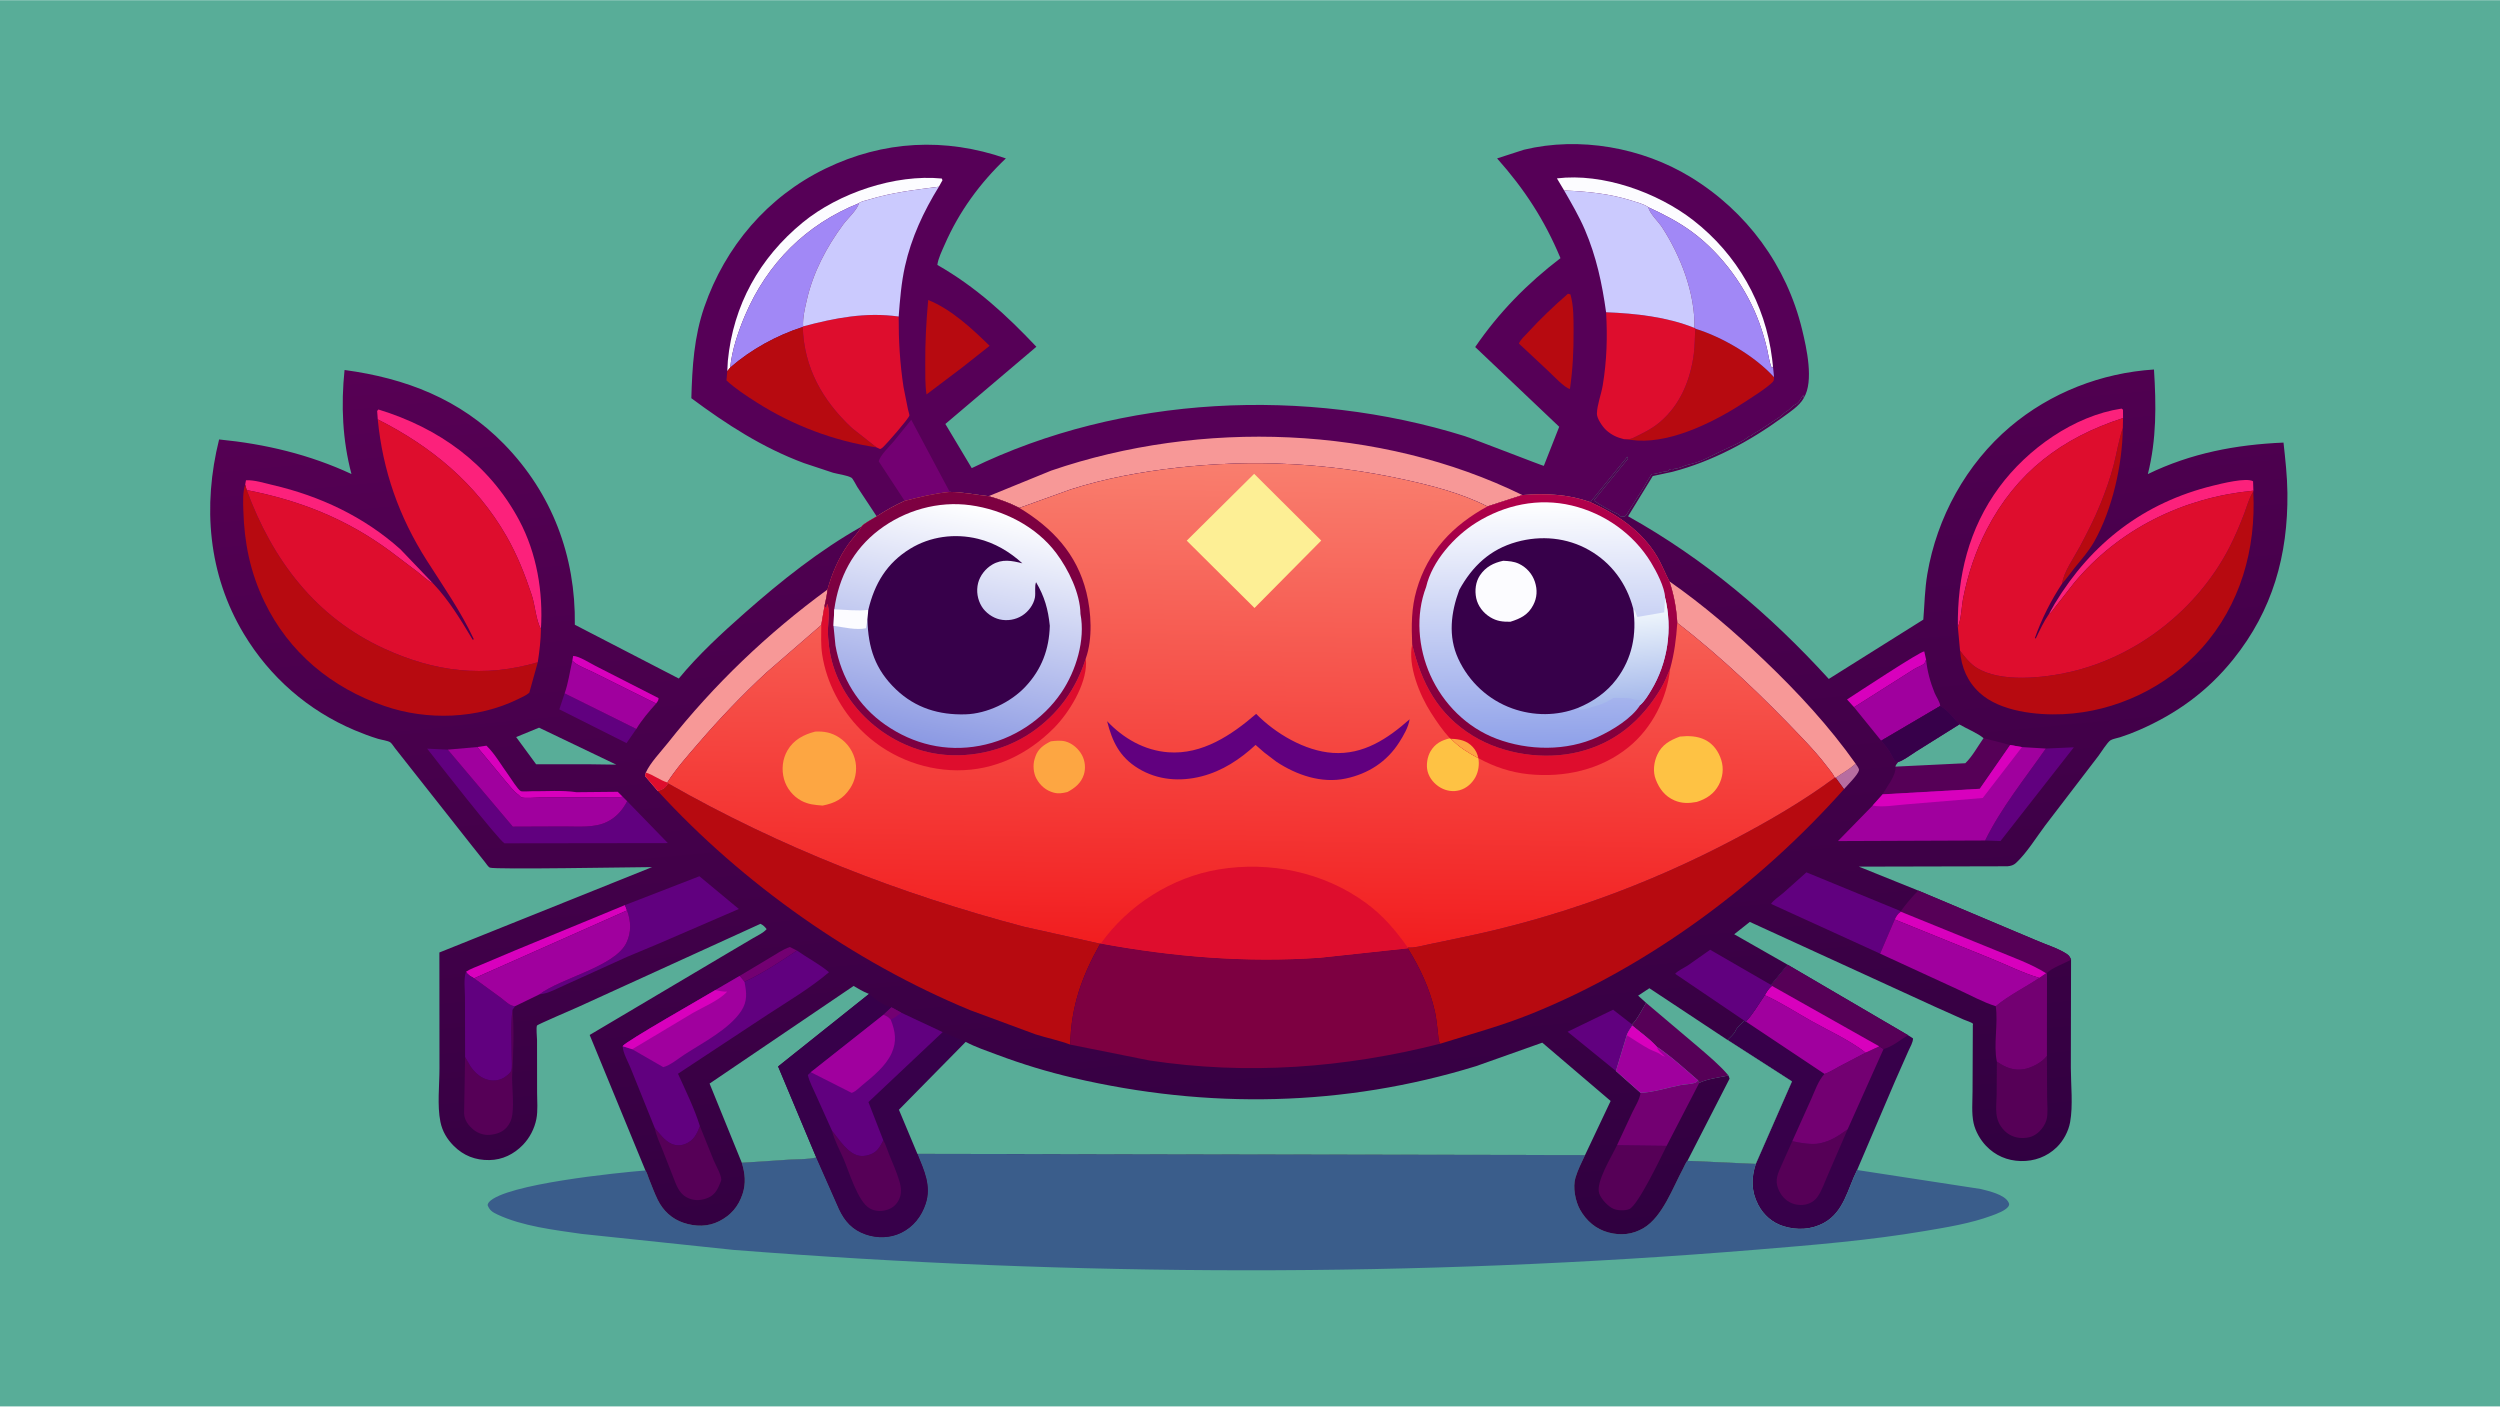 <svg version="1.1" xmlns="http://www.w3.org/2000/svg" style="display: block;" viewBox="0 0 2048 1152" width="1820" height="1024">
<defs>
	<linearGradient id="Gradient1" gradientUnits="userSpaceOnUse" x1="1081.05" y1="1031.95" x2="1006.09" y2="236.914">
		<stop class="stop0" offset="0" stop-opacity="1" stop-color="rgb(48,0,64)"/>
		<stop class="stop1" offset="1" stop-opacity="1" stop-color="rgb(87,0,84)"/>
	</linearGradient>
	<linearGradient id="Gradient2" gradientUnits="userSpaceOnUse" x1="1022.12" y1="772.204" x2="1029.08" y2="379.93">
		<stop class="stop0" offset="0" stop-opacity="1" stop-color="rgb(242,30,32)"/>
		<stop class="stop1" offset="1" stop-opacity="1" stop-color="rgb(249,126,110)"/>
	</linearGradient>
	<linearGradient id="Gradient3" gradientUnits="userSpaceOnUse" x1="1249.78" y1="615.686" x2="1279.32" y2="406.61">
		<stop class="stop0" offset="0" stop-opacity="1" stop-color="rgb(126,0,59)"/>
		<stop class="stop1" offset="1" stop-opacity="1" stop-color="rgb(177,0,75)"/>
	</linearGradient>
	<linearGradient id="Gradient4" gradientUnits="userSpaceOnUse" x1="1264.28" y1="611.177" x2="1261.87" y2="410.941">
		<stop class="stop0" offset="0" stop-opacity="1" stop-color="rgb(143,161,233)"/>
		<stop class="stop1" offset="1" stop-opacity="1" stop-color="rgb(255,255,255)"/>
	</linearGradient>
	<linearGradient id="Gradient5" gradientUnits="userSpaceOnUse" x1="1336.66" y1="573.68" x2="1331.35" y2="503.471">
		<stop class="stop0" offset="0" stop-opacity="1" stop-color="rgb(167,186,235)"/>
		<stop class="stop1" offset="1" stop-opacity="1" stop-color="rgb(238,245,252)"/>
	</linearGradient>
	<linearGradient id="Gradient6" gradientUnits="userSpaceOnUse" x1="763.966" y1="610.194" x2="803.227" y2="414.845">
		<stop class="stop0" offset="0" stop-opacity="1" stop-color="rgb(139,153,227)"/>
		<stop class="stop1" offset="1" stop-opacity="1" stop-color="rgb(255,255,255)"/>
	</linearGradient>
</defs>
<path transform="translate(0,0)" fill="rgb(88,173,152)" d="M -0 -0 L 2048 0 L 2048 1152 L -0 1152 L -0 -0 z"/>
<path transform="translate(0,0)" fill="rgb(55,0,74)" d="M 1464.52 790.203 L 1563.05 847.882 L 1567.13 850.5 C 1567.24 853.621 1564.74 857.715 1563.45 860.628 L 1552.33 885.789 L 1521.35 958.331 C 1513.49 973.911 1510.7 992.65 1494.01 1001.73 C 1483.81 1007.28 1472.11 1007.8 1461.1 1004.4 C 1451.93 1001.57 1444.67 995.235 1440.26 986.721 C 1434.55 975.704 1434.56 964.899 1438.35 953.337 L 1467.99 885.728 L 1415.2 851.813 C 1417.36 849.618 1420.44 847.147 1421.7 844.309 C 1423.11 841.128 1426.48 838.466 1428.97 836.018 L 1430.28 836.685 C 1436.17 830.344 1440.78 822.215 1445.68 815.061 C 1447.4 812.127 1448.84 809.603 1451.54 807.456 L 1450.85 806.733 L 1464.52 790.203 z"/>
<path transform="translate(0,0)" fill="rgb(86,0,87)" d="M 1468.24 934.703 C 1474.73 936.252 1484.39 937.853 1490.93 936.463 C 1500.06 934.523 1506.1 930.286 1513.59 924.966 L 1497.26 962.654 C 1494.71 968.377 1492.46 975.41 1488.78 980.47 C 1487.09 982.778 1484.86 984.525 1482.23 985.639 C 1477.68 987.568 1472.12 987.367 1467.61 985.449 C 1462.38 983.22 1458.77 978.876 1456.69 973.643 C 1453.77 966.282 1456.54 960.934 1459.58 954.072 L 1468.24 934.703 z"/>
<path transform="translate(0,0)" fill="rgb(115,0,114)" d="M 1539.53 857.046 L 1543 859.23 L 1513.59 924.966 C 1506.1 930.286 1500.06 934.523 1490.93 936.463 C 1484.39 937.853 1474.73 936.252 1468.24 934.703 L 1483.71 900.281 C 1486.65 893.732 1489.7 884.74 1494.66 879.603 C 1498.82 878.232 1502.96 875.471 1506.83 873.402 L 1528.3 862.177 L 1539.53 857.046 z"/>
<path transform="translate(0,0)" fill="rgb(86,0,87)" d="M 1464.52 790.203 L 1563.05 847.882 C 1557.33 851.394 1549.39 857.736 1543 859.23 L 1539.53 857.046 L 1528.3 862.177 L 1506.83 873.402 C 1502.96 875.471 1498.82 878.232 1494.66 879.603 L 1430.28 836.685 C 1436.17 830.344 1440.78 822.215 1445.68 815.061 C 1447.4 812.127 1448.84 809.603 1451.54 807.456 L 1450.85 806.733 L 1464.52 790.203 z"/>
<path transform="translate(0,0)" fill="rgb(216,0,189)" d="M 1445.68 815.061 C 1447.4 812.127 1448.84 809.603 1451.54 807.456 L 1539.53 857.046 L 1528.3 862.177 C 1515.21 851.972 1498.93 844.678 1484.48 836.588 C 1471.73 829.451 1458.94 821.083 1445.68 815.061 z"/>
<path transform="translate(0,0)" fill="rgb(160,0,158)" d="M 1445.68 815.061 C 1458.94 821.083 1471.73 829.451 1484.48 836.588 C 1498.93 844.678 1515.21 851.972 1528.3 862.177 L 1506.83 873.402 C 1502.96 875.471 1498.82 878.232 1494.66 879.603 L 1430.28 836.685 C 1436.17 830.344 1440.78 822.215 1445.68 815.061 z"/>
<path transform="translate(0,0)" fill="rgb(58,93,139)" d="M 751.532 945.106 L 1298.46 946.126 C 1295.57 952.201 1292.58 958.129 1290.63 964.586 C 1288.26 972.462 1290.5 983.869 1294.37 990.805 C 1299.49 999.982 1307.45 1006.83 1317.72 1009.53 C 1327.82 1012.19 1337.47 1011.22 1346.49 1005.85 C 1361.96 996.626 1370.4 972.698 1378.83 957.102 C 1379.6 955.685 1381.22 951.624 1382.35 950.832 L 1438.35 953.337 C 1434.56 964.899 1434.55 975.704 1440.26 986.721 C 1444.67 995.235 1451.93 1001.57 1461.1 1004.4 C 1472.11 1007.8 1483.81 1007.28 1494.01 1001.73 C 1510.7 992.65 1513.49 973.911 1521.35 958.331 L 1622.66 973.89 C 1629.08 975.531 1642.1 978.379 1645.36 984.751 C 1645.85 985.712 1646.1 986.288 1645.71 987.333 C 1644.26 991.243 1635.18 994.402 1631.64 995.71 C 1614.36 1002.1 1595.36 1005.15 1577.27 1008.23 C 1531.47 1016.02 1485.33 1019.76 1439.08 1023.57 C 1160.11 1046.55 879.957 1045.63 600.951 1023.79 L 476.405 1010.67 C 454.07 1007.43 427.949 1004.43 407.421 994.754 C 403.379 992.848 400.968 991.275 399.415 987 C 399.709 986.085 399.94 985.331 400.599 984.599 C 413.917 969.799 506.341 960.5 528.733 958.687 C 529.915 960.116 530.852 963.669 531.589 965.47 C 533.936 971.207 536.065 977.179 538.802 982.742 C 543.231 991.744 550.45 998.453 560.04 1001.62 C 569.773 1004.83 579.87 1004.98 589.172 1000.28 C 598.752 995.432 604.922 988.198 608.293 978.027 C 611.222 969.191 610.363 961.111 607.67 952.39 L 646.473 949.847 C 653.646 949.404 661.711 949.772 668.689 948.09 L 687.414 990.484 C 692.158 1000.51 698.414 1007.37 709.154 1011.11 C 718.724 1014.43 729.323 1014.19 738.413 1009.68 C 748.31 1004.78 754.854 996.341 758.296 986.005 C 763.201 971.276 756.969 958.586 751.532 945.106 z"/>
<path transform="translate(0,0)" fill="rgb(86,0,87)" d="M 718.191 422.871 L 702.29 398.786 C 701.265 397.167 698.731 391.954 697.526 391.23 C 694.137 389.197 686.54 388.274 682.491 387.143 L 658.562 379.212 C 624.594 366.575 595.279 347.563 566.345 326.07 C 567.059 300.482 568.546 275.743 576.991 251.309 C 594.104 201.791 628.719 161.018 676.151 138.005 C 723.694 114.939 774.22 112.349 824.009 129.633 C 802.724 149.845 785.619 173.336 773.867 200.272 C 771.715 205.205 768.544 211.549 767.878 216.888 C 799.436 234.918 824.261 257.74 849.007 283.919 L 774.436 347.177 L 796.058 383.342 C 919.047 323.499 1069.95 316.651 1199.72 357.059 C 1206.5 359.171 1264.09 381.64 1264.7 381.508 L 1277.31 349.467 L 1208.48 284.153 C 1227.88 255.787 1251.1 232.16 1278.35 211.34 C 1265.35 180.137 1248.87 154.851 1226.43 129.627 L 1248.42 122.515 C 1293.84 111.528 1345.05 120.584 1384.87 144.887 C 1431 173.034 1463.63 217.445 1476.32 269.982 C 1479.95 284.999 1486.05 312.118 1477.71 325.769 L 1477.23 323.548 C 1476.35 324.762 1475.54 325.944 1474.8 327.247 C 1473.84 328.924 1472.43 330.595 1470.64 331.363 C 1468.1 332.449 1466.42 335.313 1463.75 336.75 C 1461.81 337.794 1460.07 339.931 1458.25 341.25 L 1442 352 C 1439.72 353.528 1436.2 354.95 1434.5 357 C 1433.64 357.003 1433.48 356.841 1432.79 357.392 C 1426.65 362.282 1418.27 365.543 1411.28 368.815 C 1403.56 372.427 1395.27 377.4 1387 379.5 C 1384.37 380.168 1380.13 381.187 1377.77 382.378 C 1376.47 383.032 1374.45 383.379 1373 383.755 L 1371.25 384.005 L 1370 385 L 1367.5 384.51 C 1366.7 385.304 1366.45 385.974 1365.29 386.028 C 1360.95 386.231 1357.46 388.118 1353.25 388.25 C 1352.05 389.323 1351.98 389.928 1351.25 391.25 L 1350.36 392.465 L 1346.53 399.192 L 1334.75 417.75 C 1333.42 419.805 1332.94 421.332 1331 423 L 1327.25 422.75 L 1326.76 422.105 C 1326 421.245 1325.43 421.038 1324.43 420.577 C 1318.59 417.878 1310.83 413.573 1305.61 409.895 L 1333.61 375.64 L 1333.14 374.005 L 1302.82 411.229 C 1283.85 404.58 1266.99 404.075 1247.16 405.419 L 1218.44 414.734 C 1196.95 403.73 1171.72 397.365 1148.24 392.291 C 1087.08 379.075 1026.54 375.995 964.351 383.008 C 935.211 386.294 905.037 391.801 877.086 400.826 L 835.097 415.947 C 826.909 411.781 818.684 408.79 809.851 406.324 C 798.991 405.169 789.098 402.984 778.021 402.841 C 764.747 404.164 753.874 406.982 741.102 410.186 C 732.958 413.838 725.649 418.02 718.191 422.871 z"/>
<path transform="translate(0,0)" fill="rgb(252,252,255)" d="M 1281.35 155.913 L 1275.43 145.989 C 1312.93 141.405 1357.75 157.436 1387.2 180.344 C 1423.07 208.256 1446.19 248.7 1451.72 293.783 L 1452.44 300.202 L 1451.91 300.856 L 1451.42 301.5 C 1449.5 296.631 1448.76 290.972 1447.6 285.853 C 1445.94 278.59 1443.74 271.313 1441.2 264.309 C 1430.9 235.854 1410.69 207.982 1386.31 189.968 C 1374.97 181.588 1362.96 175.503 1350.21 169.567 L 1350.09 169.433 C 1346.33 166.917 1341 165.582 1336.7 164.221 C 1318.59 158.484 1300.24 156.693 1281.35 155.913 z"/>
<path transform="translate(0,0)" fill="rgb(183,10,16)" d="M 1284.48 240.5 L 1286.5 241.022 C 1289.23 250.644 1289.04 261.128 1289.07 271.043 C 1289.13 287.372 1288.44 302.317 1286.1 318.464 C 1282.03 317.949 1271.49 306.661 1267.9 303.36 L 1244.31 281.33 C 1245.2 278.389 1249.7 274.367 1251.8 272.07 C 1262.03 260.887 1273.04 250.437 1284.48 240.5 z"/>
<path transform="translate(0,0)" fill="rgb(115,0,114)" d="M 741.102 410.186 L 719.852 377.813 C 720.947 372.924 728.773 365.364 732.099 361.5 L 746.501 343.737 L 778.021 402.841 C 764.747 404.164 753.874 406.982 741.102 410.186 z"/>
<path transform="translate(0,0)" fill="rgb(252,252,255)" d="M 595.799 303.871 L 596.244 295.446 C 600.664 249.793 622.231 211.097 657.61 182.106 C 687.076 157.96 733.263 142.362 771.5 146.108 L 772.085 147.5 L 769.115 152.817 C 749.617 155.356 730.859 157.506 711.987 163.301 C 710.077 163.887 704.73 164.971 703.658 166.312 C 660.364 183.696 628.67 215.338 610.374 258.153 C 604.829 271.127 599.503 286.898 598.214 300.931 L 595.799 303.871 z"/>
<path transform="translate(0,0)" fill="rgb(183,10,16)" d="M 760.373 245.631 C 779.286 253.147 796.364 269.181 810.702 283.151 L 788.312 300.839 L 759.006 322.981 C 757.763 314.804 758.032 306.42 757.97 298.168 C 757.839 280.525 758.766 263.196 760.373 245.631 z"/>
<path transform="translate(0,0)" fill="rgb(161,136,246)" d="M 703.658 166.312 C 702.335 171.684 694.31 178.922 690.8 183.675 C 676.846 202.572 666.085 223.014 660.856 246 C 659.276 252.943 657.547 260.097 657.895 267.253 L 657.629 267.71 C 636.243 274.584 615.144 286.167 598.214 300.931 C 599.503 286.898 604.829 271.127 610.374 258.153 C 628.67 215.338 660.364 183.696 703.658 166.312 z"/>
<path transform="translate(0,0)" fill="rgb(183,10,16)" d="M 1388.85 269.135 C 1410.77 275.779 1437.95 291.8 1453.31 308.848 C 1453.13 311.714 1453.28 311.921 1451.06 313.872 C 1444.93 319.279 1437.63 323.72 1430.82 328.231 C 1406.64 344.255 1371.2 362.512 1341.4 360.759 L 1330.35 359.632 C 1332.83 359.658 1335.35 359.86 1337.62 358.743 C 1345.5 354.88 1352.96 351.404 1359.77 345.65 C 1376.47 331.539 1384.78 311.078 1387.57 289.77 C 1388.45 282.994 1388.29 275.968 1388.85 269.135 z"/>
<path transform="translate(0,0)" fill="rgb(161,136,246)" d="M 1350.21 169.567 C 1362.96 175.503 1374.97 181.588 1386.31 189.968 C 1410.69 207.982 1430.9 235.854 1441.2 264.309 C 1443.74 271.313 1445.94 278.59 1447.6 285.853 C 1448.76 290.972 1449.5 296.631 1451.42 301.5 L 1451.91 300.856 L 1452.44 300.202 L 1453.31 308.848 C 1437.95 291.8 1410.77 275.779 1388.85 269.135 L 1388.08 268.496 C 1388.76 240.277 1376.83 209.581 1361.65 186.164 C 1358.46 181.241 1351.62 175.12 1350.21 169.567 z"/>
<path transform="translate(0,0)" fill="rgb(183,10,16)" d="M 598.214 300.931 C 615.144 286.167 636.243 274.584 657.629 267.71 C 658.701 301.319 673.835 327.885 697.912 350.5 L 718.038 366.351 C 683.294 361.176 649.262 348.251 619.632 329.351 C 611.28 324.023 602.388 318.25 595.126 311.5 L 595.799 303.871 L 598.214 300.931 z"/>
<path transform="translate(0,0)" fill="rgb(222,13,45)" d="M 1315.71 255.667 C 1339.69 256.596 1365.66 259.417 1388.08 268.496 L 1388.85 269.135 C 1388.29 275.968 1388.45 282.994 1387.57 289.77 C 1384.78 311.078 1376.47 331.539 1359.77 345.65 C 1352.96 351.404 1345.5 354.88 1337.62 358.743 C 1335.35 359.86 1332.83 359.658 1330.35 359.632 C 1324.67 358.262 1320.18 356.191 1315.8 352.243 C 1312.94 349.66 1308.09 342.686 1308.19 338.719 C 1308.36 331.383 1311.77 322.794 1312.98 315.435 C 1316.31 295.263 1316.89 276.025 1315.71 255.667 z"/>
<path transform="translate(0,0)" fill="rgb(222,13,45)" d="M 657.895 267.253 C 683.919 260.336 709.123 255.362 736.191 259.176 C 736.103 278.723 737.201 297.538 740.157 316.88 L 743.8 335.192 C 743.981 335.986 745.137 339.809 744.987 340.281 C 744.052 343.23 726.453 363.405 723.048 366.5 C 722.398 367.091 721.785 367.366 721 367.736 L 718.038 366.351 L 697.912 350.5 C 673.835 327.885 658.701 301.319 657.629 267.71 L 657.895 267.253 z"/>
<path transform="translate(0,0)" fill="rgb(203,202,254)" d="M 1281.35 155.913 C 1300.24 156.693 1318.59 158.484 1336.7 164.221 C 1341 165.582 1346.33 166.917 1350.09 169.433 L 1350.21 169.567 C 1351.62 175.12 1358.46 181.241 1361.65 186.164 C 1376.83 209.581 1388.76 240.277 1388.08 268.496 C 1365.66 259.417 1339.69 256.596 1315.71 255.667 C 1312.46 232.154 1307.71 210.022 1298.34 188.091 C 1293.57 176.948 1287.34 166.428 1281.35 155.913 z"/>
<path transform="translate(0,0)" fill="rgb(203,202,254)" d="M 703.658 166.312 C 704.73 164.971 710.077 163.887 711.987 163.301 C 730.859 157.506 749.617 155.356 769.115 152.817 C 756.551 173.196 746.609 194.536 741.359 217.976 C 738.346 231.431 737.251 245.455 736.191 259.176 C 709.123 255.362 683.919 260.336 657.895 267.253 C 657.547 260.097 659.276 252.943 660.856 246 C 666.085 223.014 676.846 202.572 690.8 183.675 C 694.31 178.922 702.335 171.684 703.658 166.312 z"/>
<path transform="translate(0,0)" fill="rgb(247,152,151)" d="M 809.851 406.324 L 861.126 385.384 C 983.71 343.371 1130.43 348.179 1247.16 405.419 L 1218.44 414.734 C 1196.95 403.73 1171.72 397.365 1148.24 392.291 C 1087.08 379.075 1026.54 375.995 964.351 383.008 C 935.211 386.294 905.037 391.801 877.086 400.826 L 835.097 415.947 C 826.909 411.781 818.684 408.79 809.851 406.324 z"/>
<path transform="translate(0,0)" fill="url(#Gradient1)" d="M 1477.71 325.769 L 1477.41 326.341 C 1473.95 332.458 1465.99 337.592 1460.4 341.673 C 1433.36 361.392 1402.46 377.973 1369.93 386.402 L 1353.94 389.839 L 1333.71 422.78 C 1396.41 457.826 1449.87 503.093 1498.14 556.047 L 1575.58 507.451 C 1576.62 494.799 1576.74 482.654 1578.88 470.041 C 1586.72 423.709 1610.79 379.859 1646.75 349.448 C 1679.74 321.54 1721.48 305.331 1764.54 302.553 C 1766.38 331.709 1766.7 359.631 1759.53 388.221 C 1794.81 371.087 1831.69 364.091 1870.65 362.429 C 1872.14 376.163 1873.7 389.842 1873.85 403.676 C 1874.4 454.731 1861.71 499.821 1829.5 539.961 C 1808.53 566.093 1783.14 584.484 1752.57 597.821 C 1747.42 600.07 1742.26 602.053 1736.9 603.771 C 1734.64 604.494 1731.03 605.087 1729.04 606.218 C 1726.42 607.701 1721.05 616.483 1718.96 619.187 L 1675.52 675.961 C 1668.09 685.82 1660.48 698.444 1651.5 706.793 C 1649.46 708.689 1647.31 709.222 1644.63 709.515 L 1522.78 709.803 L 1571.41 729.411 L 1667.3 769.871 C 1675.39 773.465 1685.56 776.467 1692.85 781.184 C 1694.64 782.341 1695.56 783.483 1696.39 785.447 L 1696.61 786.02 L 1696.43 874.661 C 1696.46 888.59 1698.32 905.535 1695.84 919.159 C 1694.46 926.706 1690.35 934.374 1684.86 939.712 C 1676.89 947.474 1666.43 951.277 1655.37 950.988 C 1644.34 950.701 1634.54 946.516 1626.92 938.486 C 1622.23 933.542 1618.27 926.635 1616.78 919.956 C 1614.97 911.886 1615.91 902.03 1615.91 893.773 L 1616.14 839.753 C 1616.15 839.31 1616.45 838.752 1616.15 838.426 C 1615.18 837.366 1610.17 835.782 1608.68 835.118 L 1584.99 824.515 L 1433.45 755.085 L 1420.67 765.216 L 1464.52 790.203 L 1450.85 806.733 L 1451.54 807.456 C 1448.84 809.603 1447.4 812.127 1445.68 815.061 C 1440.78 822.215 1436.17 830.344 1430.28 836.685 L 1428.97 836.018 C 1426.48 838.466 1423.11 841.128 1421.7 844.309 C 1420.44 847.147 1417.36 849.618 1415.2 851.813 L 1467.99 885.728 L 1438.35 953.337 L 1382.35 950.832 C 1381.22 951.624 1379.6 955.685 1378.83 957.102 C 1370.4 972.698 1361.96 996.626 1346.49 1005.85 C 1337.47 1011.22 1327.82 1012.19 1317.72 1009.53 C 1307.45 1006.83 1299.49 999.982 1294.37 990.805 C 1290.5 983.869 1288.26 972.462 1290.63 964.586 C 1292.58 958.129 1295.57 952.201 1298.46 946.126 L 751.532 945.106 C 756.969 958.586 763.201 971.276 758.296 986.005 C 754.854 996.341 748.31 1004.78 738.413 1009.68 C 729.323 1014.19 718.724 1014.43 709.154 1011.11 C 698.414 1007.37 692.158 1000.51 687.414 990.484 L 668.689 948.09 C 661.711 949.772 653.646 949.404 646.473 949.847 L 607.67 952.39 C 610.363 961.111 611.222 969.191 608.293 978.027 C 604.922 988.198 598.752 995.432 589.172 1000.28 C 579.87 1004.98 569.773 1004.83 560.04 1001.62 C 550.45 998.453 543.231 991.744 538.802 982.742 C 536.065 977.179 533.936 971.207 531.589 965.47 C 530.852 963.669 529.915 960.116 528.733 958.687 L 483.06 847.703 L 594.132 781.864 L 616.964 768.372 C 620.639 766.212 625.227 764.192 628.031 761 C 626.487 758.986 625.26 757.808 623 756.637 L 473.408 824.871 C 470.876 826.022 440.245 839.178 439.912 839.949 C 439.069 841.906 439.936 849.417 439.942 851.836 L 439.986 894.788 C 439.981 901.842 440.758 909.739 439.381 916.642 C 437.827 924.431 433.936 931.996 428.417 937.71 C 421.019 945.369 411.59 950.041 400.874 950.188 C 389.453 950.345 379.823 946.662 371.71 938.561 C 366.181 933.04 362.334 926.555 360.773 918.832 C 358.071 905.458 360.017 888.938 360.009 875.154 L 359.938 780.138 L 534.214 710.182 C 520.671 710.198 404.876 712.364 401.21 710.606 C 399.936 709.995 398.195 707.241 397.269 706.087 L 386.199 692.173 L 335.159 627.451 L 323.678 612.88 C 322.685 611.644 320.951 608.796 319.71 607.957 C 317.761 606.638 312.206 605.874 309.756 605.128 C 303.265 603.15 296.81 600.718 290.559 598.078 C 252.409 581.968 221.062 554.595 199.768 519.171 C 170.45 470.4 165.921 414.468 179.485 359.855 C 217.271 363.553 253.39 372.137 287.909 388.171 C 280.522 360.128 279.286 331.742 282.257 302.953 C 332.326 309.708 376.908 326.81 412.86 363.605 C 452.337 404.009 471.648 455.54 470.905 511.663 L 556.069 555.707 C 572.032 536.302 591.328 518.533 610.137 501.943 C 639.689 475.879 671.346 450.636 705.765 431.255 C 707.471 428.646 715.277 424.79 718.191 422.871 C 725.649 418.02 732.958 413.838 741.102 410.186 C 753.874 406.982 764.747 404.164 778.021 402.841 C 789.098 402.984 798.991 405.169 809.851 406.324 C 818.684 408.79 826.909 411.781 835.097 415.947 L 877.086 400.826 C 905.037 391.801 935.211 386.294 964.351 383.008 C 1026.54 375.995 1087.08 379.075 1148.24 392.291 C 1171.72 397.365 1196.95 403.73 1218.44 414.734 L 1247.16 405.419 C 1266.99 404.075 1283.85 404.58 1302.82 411.229 L 1333.14 374.005 L 1333.61 375.64 L 1305.61 409.895 C 1310.83 413.573 1318.59 417.878 1324.43 420.577 C 1325.43 421.038 1326 421.245 1326.76 422.105 L 1327.25 422.75 L 1331 423 C 1332.94 421.332 1333.42 419.805 1334.75 417.75 L 1346.53 399.192 L 1350.36 392.465 L 1351.25 391.25 C 1351.98 389.928 1352.05 389.323 1353.25 388.25 C 1357.46 388.118 1360.95 386.231 1365.29 386.028 C 1366.45 385.974 1366.7 385.304 1367.5 384.51 L 1370 385 L 1371.25 384.005 L 1373 383.755 C 1374.45 383.379 1376.47 383.032 1377.77 382.378 C 1380.13 381.187 1384.37 380.168 1387 379.5 C 1395.27 377.4 1403.56 372.427 1411.28 368.815 C 1418.27 365.543 1426.65 362.282 1432.79 357.392 C 1433.48 356.841 1433.64 357.003 1434.5 357 C 1436.2 354.95 1439.72 353.528 1442 352 L 1458.25 341.25 C 1460.07 339.931 1461.81 337.794 1463.75 336.75 C 1466.42 335.313 1468.1 332.449 1470.64 331.363 C 1472.43 330.595 1473.84 328.924 1474.8 327.247 C 1475.54 325.944 1476.35 324.762 1477.23 323.548 L 1477.71 325.769 z"/>
<path transform="translate(0,0)" fill="rgb(183,109,160)" d="M 1520.14 625.467 C 1521.03 626.873 1523.19 629.328 1522.86 630.917 C 1522.09 634.607 1513.37 643.071 1510.61 646.312 L 1503.8 637.016 C 1509.4 633.07 1515.04 630.174 1520.14 625.467 z"/>
<path transform="translate(0,0)" fill="rgb(115,0,114)" d="M 605.914 799.331 L 630.653 784.5 C 635.86 781.41 641.279 777.648 647 775.625 L 652.861 778.531 C 639.504 787.461 624.473 797.442 609.859 804.099 L 605.914 799.331 z"/>
<path transform="translate(0,0)" fill="rgb(216,0,189)" d="M 468.861 541.057 L 469.5 537.191 C 474.462 537.32 482.985 542.935 487.713 545.31 L 539.5 571.771 C 539.414 573.852 538.655 574.518 537.496 576.211 L 486.066 550.595 C 481.107 548.061 472.59 545.122 468.861 541.057 z"/>
<path transform="translate(0,0)" fill="rgb(216,0,189)" d="M 1518.83 579.187 L 1513.08 572.844 C 1519.94 568.457 1573.63 532.948 1576.36 533.5 L 1577.86 540.176 C 1577.46 541.06 1576.97 542.694 1576.38 543.4 C 1575.25 544.749 1570.03 546.732 1568.13 547.937 L 1518.83 579.187 z"/>
<path transform="translate(0,0)" fill="rgb(216,0,189)" d="M 391.012 611.818 L 398.5 610.711 C 405.46 617.357 410.861 627.103 416.638 634.933 C 418.419 637.346 424.287 646.88 426.618 647.93 C 427.898 648.507 433.463 648.015 435.195 648.037 C 447.038 648.187 460.635 647.047 472.256 648.835 L 506.041 648.5 L 510.14 652.556 L 507.52 652.857 L 442.376 653.143 C 438.984 653.122 429.858 654.112 427 652.983 C 426.468 652.773 425.411 651.52 424.935 651.081 C 420.693 648.161 417.134 643.133 413.729 639.269 L 391.012 611.818 z"/>
<path transform="translate(0,0)" fill="rgb(183,10,16)" d="M 1689.34 477.825 C 1690.3 468.862 1699.43 455.919 1703.81 447.681 C 1709.86 436.305 1715.92 424.507 1720.73 412.544 C 1724.84 402.311 1728.75 391.531 1731.49 380.847 C 1734.07 370.837 1735.69 360.184 1739.01 350.462 C 1738.66 380.631 1730.43 417.215 1715.54 443.601 C 1711.07 451.521 1705.19 458.043 1699.5 465.059 C 1696.11 469.234 1692.98 473.895 1689.34 477.825 z"/>
<path transform="translate(0,0)" fill="rgb(97,0,127)" d="M 462.553 567.878 L 521.274 597.031 L 513.244 608.626 L 458.198 580.958 L 462.553 567.878 z"/>
<path transform="translate(0,0)" fill="rgb(216,0,189)" d="M 511.983 741.286 L 513.676 745.636 L 388.408 801.295 C 385.752 799.805 383.276 798.682 381.774 795.885 C 385.331 793.486 390.291 791.866 394.278 790.113 L 421.109 778.778 L 511.983 741.286 z"/>
<path transform="translate(0,0)" fill="rgb(88,173,152)" d="M 441.591 595.965 L 504.83 626.258 L 483.803 625.964 L 439.185 625.933 L 422.832 603.663 L 441.591 595.965 z"/>
<path transform="translate(0,0)" fill="rgb(252,33,123)" d="M 200.858 396.869 L 201.5 393.294 C 208.256 392.911 216.665 395.624 223.283 397.161 C 262.08 406.173 298.218 423.119 328.028 449.852 L 354.706 477.742 C 350.473 475.863 345.988 471.422 342.292 468.511 L 320.017 451.661 C 284.075 425.022 245.803 409.808 202.104 401.319 L 200.858 396.869 z"/>
<path transform="translate(0,0)" fill="rgb(97,0,127)" d="M 1323.76 877.226 L 1284.17 845.06 L 1321.44 827.008 L 1336.99 839.083 L 1337.15 840.064 C 1335.38 842.627 1333.82 844.98 1332.63 847.879 L 1323.76 877.226 z"/>
<path transform="translate(0,0)" fill="rgb(97,0,127)" d="M 1675.93 613.066 L 1698.89 612.055 L 1638.83 688.819 L 1626.26 688.385 C 1639.13 661.883 1659.13 637.181 1675.93 613.066 z"/>
<path transform="translate(0,0)" fill="rgb(252,33,123)" d="M 1678.53 502.819 L 1683.27 494.393 C 1713.33 444.566 1756.47 411.526 1813 397.691 C 1819.64 396.067 1840.3 390.851 1845.71 394.125 L 1845.98 401.817 C 1788.92 407.25 1735.57 433.175 1698.85 477.656 L 1683.34 497.527 C 1682.14 499.035 1680.23 502.177 1678.53 502.819 z"/>
<path transform="translate(0,0)" fill="rgb(86,0,87)" d="M 573.373 922.431 L 584.693 950.513 C 586.371 954.46 590.781 962.114 590.896 966.141 C 590.924 967.095 589.661 969.614 589.289 970.571 C 587.511 975.141 584.825 978.981 580.204 981.006 C 575.12 983.234 569.606 983.715 564.394 981.615 C 558.339 979.176 555.573 974.404 553.247 968.612 L 542.864 942.146 C 540.574 936.388 537.507 930.112 536.402 923.994 C 540.268 928.479 544.592 934.459 550.112 936.862 C 553.893 938.508 557.749 938.454 561.549 936.914 C 568.341 934.161 570.786 928.877 573.373 922.431 z"/>
<path transform="translate(0,0)" fill="rgb(160,0,158)" d="M 468.861 541.057 C 472.59 545.122 481.107 548.061 486.066 550.595 L 537.496 576.211 C 531.685 582.627 525.774 589.625 521.274 597.031 L 462.553 567.878 C 465.576 559.303 466.808 549.911 468.861 541.057 z"/>
<path transform="translate(0,0)" fill="rgb(86,0,87)" d="M 419.884 827.057 C 421.214 843.859 420.595 861.735 419.651 878.5 C 419.011 889.871 421.238 901.791 419.665 913.158 C 419.145 916.919 417.811 920.108 415.39 923.048 C 411.815 927.391 406.611 929.049 401.182 929.533 C 396.552 929.946 391.432 928.248 387.86 925.288 C 383.705 921.845 380.477 917.592 380.193 912.061 L 381.004 865.79 L 385.479 873.5 C 389.33 878.952 394.46 883.614 401.185 884.739 C 405.606 885.478 410.369 884.601 414 881.878 C 415.588 880.686 418.291 878.754 418.844 876.837 C 419.725 873.782 419.103 868.521 419.12 865.221 C 419.185 853.15 418.094 839.844 419.755 827.937 L 419.884 827.057 z"/>
<path transform="translate(0,0)" fill="rgb(86,0,87)" d="M 1324.62 938.077 L 1365.3 938.572 C 1360.7 947.696 1342.09 986.972 1334.81 990.318 C 1331.56 991.814 1325.09 991.594 1321.83 990.164 C 1317.28 988.165 1311.74 982.293 1310.09 977.536 C 1306.93 968.472 1320.45 946.995 1324.62 938.077 z"/>
<path transform="translate(0,0)" fill="rgb(252,33,123)" d="M 1603.88 513.574 C 1603.32 471.963 1612.82 432.805 1637.8 398.913 C 1660.81 367.694 1698.95 340.471 1738 334.575 L 1739.15 335.5 L 1739.2 342.337 C 1689.12 358.492 1651.7 386.751 1627.35 434.007 C 1618.42 451.353 1612.13 470.274 1608.31 489.393 C 1606.77 497.152 1606.83 506.35 1603.88 513.574 z"/>
<path transform="translate(0,0)" fill="rgb(115,0,114)" d="M 1391.11 884.946 L 1392.03 886.938 L 1365.3 938.572 L 1324.62 938.077 L 1337.13 911.245 C 1339.47 906.389 1343.23 900.491 1343.96 895.145 C 1354.42 894.733 1366.29 890.803 1376.71 888.779 C 1380.25 888.092 1385.83 888.038 1389 886.728 C 1389.6 886.478 1390.57 885.402 1391.11 884.946 z"/>
<path transform="translate(0,0)" fill="rgb(97,0,127)" d="M 1428.97 836.018 L 1372.28 797.611 C 1374.64 794.897 1379.45 792.826 1382.58 790.806 L 1400.94 777.896 L 1450.85 806.733 L 1451.54 807.456 C 1448.84 809.603 1447.4 812.127 1445.68 815.061 C 1440.78 822.215 1436.17 830.344 1430.28 836.685 L 1428.97 836.018 z"/>
<path transform="translate(0,0)" fill="rgb(160,0,158)" d="M 1577.86 540.176 C 1578.78 549.617 1581.32 558.843 1584.89 567.622 C 1585.96 570.241 1589.64 575.693 1589.38 578.244 L 1541.07 606.644 L 1518.83 579.187 L 1568.13 547.937 C 1570.03 546.732 1575.25 544.749 1576.38 543.4 C 1576.97 542.694 1577.46 541.06 1577.86 540.176 z"/>
<path transform="translate(0,0)" fill="rgb(86,0,87)" d="M 1676.83 864.896 L 1677 899.234 C 1677.05 904.758 1677.92 912.1 1676.45 917.396 C 1675.51 920.776 1673.12 924.335 1670.63 926.769 C 1666.44 930.863 1661.79 932.246 1656.03 932.105 C 1650.69 931.973 1645.52 929.778 1641.81 925.887 C 1633.41 917.064 1635.4 908.097 1635.64 896.812 L 1635.82 869.535 L 1638.67 871.344 C 1644.32 874.915 1650.79 876.896 1657.53 875.822 C 1664.1 874.774 1672.79 870.295 1676.83 864.896 z"/>
<path transform="translate(0,0)" fill="rgb(115,0,114)" d="M 1676.9 796.854 L 1676.83 864.896 C 1672.79 870.295 1664.1 874.774 1657.53 875.822 C 1650.79 876.896 1644.32 874.915 1638.67 871.344 L 1635.82 869.535 C 1632.9 855.338 1637.01 838.767 1634.93 824.144 C 1645.52 815.292 1659.1 808.659 1670.66 800.919 L 1676.21 797.154 L 1676.9 796.854 z"/>
<path transform="translate(0,0)" fill="rgb(97,0,127)" d="M 381.004 865.79 L 380.904 816.861 C 380.909 810.901 379.662 801.391 381.774 795.885 C 383.276 798.682 385.752 799.805 388.408 801.295 L 410.587 817.438 C 413.82 819.896 417.749 824.125 421.96 824.142 L 419.884 827.057 L 419.755 827.937 C 418.094 839.844 419.185 853.15 419.12 865.221 C 419.103 868.521 419.725 873.782 418.844 876.837 C 418.291 878.754 415.588 880.686 414 881.878 C 410.369 884.601 405.606 885.478 401.185 884.739 C 394.46 883.614 389.33 878.952 385.479 873.5 L 381.004 865.79 z"/>
<path transform="translate(0,0)" fill="rgb(252,33,123)" d="M 309.471 343.437 L 308.959 336.5 L 310 335.31 C 359.444 350.453 400.573 379.745 425.258 425.969 C 439.752 453.109 445.029 484.744 443.131 515.267 C 438.858 507.247 438.493 496.027 435.564 487.219 C 429.972 470.403 423.727 454.527 414.882 439.089 C 390.196 396.003 353.336 365.569 309.471 343.437 z"/>
<path transform="translate(0,0)" fill="rgb(97,0,127)" d="M 513.794 656.214 L 547.111 690.525 L 413.312 690.706 C 408.942 688.797 356.785 622.056 349.935 613.148 L 366.828 613.971 L 420.082 677.043 L 461.691 676.876 C 473.19 676.803 486.98 678.337 497.5 673.038 C 505.007 669.257 509.842 663.619 513.794 656.214 z"/>
<path transform="translate(0,0)" fill="rgb(97,0,127)" d="M 1540.16 781.079 L 1450.84 740.331 C 1452.8 737.22 1457.79 733.993 1460.72 731.508 L 1479.8 714.48 L 1557.15 746.283 L 1557.14 746.726 C 1554.59 748.398 1553.56 750.442 1552.17 753.04 L 1540.16 781.079 z"/>
<path transform="translate(0,0)" fill="rgb(160,0,158)" d="M 366.828 613.971 L 391.012 611.818 L 413.729 639.269 C 417.134 643.133 420.693 648.161 424.935 651.081 C 425.411 651.52 426.468 652.773 427 652.983 C 429.858 654.112 438.984 653.122 442.376 653.143 L 507.52 652.857 L 510.14 652.556 L 513.794 656.214 C 509.842 663.619 505.007 669.257 497.5 673.038 C 486.98 678.337 473.19 676.803 461.691 676.876 L 420.082 677.043 L 366.828 613.971 z"/>
<path transform="translate(0,0)" fill="rgb(97,0,127)" d="M 511.983 741.286 L 572.949 717.675 L 605.262 744.497 L 540.715 772.405 L 513.581 783.765 L 463.896 806.306 C 457.142 809.236 449.304 813.831 441.918 814.425 C 459.373 801.093 503.869 791.788 513.212 772.115 C 517.311 763.486 516.919 754.453 513.676 745.636 L 511.983 741.286 z"/>
<path transform="translate(0,0)" fill="rgb(160,0,158)" d="M 1552.17 753.04 L 1630.42 784.775 C 1643.54 790.015 1657.18 796.971 1670.66 800.919 C 1659.1 808.659 1645.52 815.292 1634.93 824.144 C 1624.36 820.845 1613.77 814.907 1603.65 810.305 L 1540.16 781.079 L 1552.17 753.04 z"/>
<path transform="translate(0,0)" fill="rgb(86,0,87)" d="M 1571.41 729.411 L 1667.3 769.871 C 1675.39 773.465 1685.56 776.467 1692.85 781.184 C 1694.64 782.341 1695.56 783.483 1696.39 785.447 L 1696.61 786.02 C 1690.69 789.381 1681.65 792.323 1676.9 796.854 L 1676.21 797.154 L 1670.66 800.919 C 1657.18 796.971 1643.54 790.015 1630.42 784.775 L 1552.17 753.04 C 1553.56 750.442 1554.59 748.398 1557.14 746.726 L 1557.15 746.283 C 1561.58 740.191 1566.13 734.785 1571.41 729.411 z"/>
<path transform="translate(0,0)" fill="rgb(216,0,189)" d="M 1557.14 746.726 L 1635.13 778.448 C 1648.45 783.996 1664.01 789.416 1676.21 797.154 L 1670.66 800.919 C 1657.18 796.971 1643.54 790.015 1630.42 784.775 L 1552.17 753.04 C 1553.56 750.442 1554.59 748.398 1557.14 746.726 z"/>
<path transform="translate(0,0)" fill="rgb(160,0,158)" d="M 513.676 745.636 C 516.919 754.453 517.311 763.486 513.212 772.115 C 503.869 791.788 459.373 801.093 441.918 814.425 L 421.96 824.142 C 417.749 824.125 413.82 819.896 410.587 817.438 L 388.408 801.295 L 513.676 745.636 z"/>
<path transform="translate(0,0)" fill="rgb(247,152,151)" d="M 677.861 482.797 C 677.499 487.333 676.36 491.844 675.429 496.295 L 672.792 511.862 L 627.923 550.739 C 608.264 568.846 589.743 588.314 572.298 608.551 C 563.451 618.813 553.966 629.427 546.621 640.832 L 547.409 641.634 C 545.085 645.826 543.296 646.595 538.964 647.961 L 528.392 635.615 L 529.064 632.751 C 532.731 624.629 541.371 615.716 546.983 608.621 C 585.023 560.529 628.432 519.014 677.861 482.797 z"/>
<path transform="translate(0,0)" fill="rgb(222,13,45)" d="M 529.064 632.751 C 535.389 634.641 540.432 638.982 546.621 640.832 L 547.409 641.634 C 545.085 645.826 543.296 646.595 538.964 647.961 L 528.392 635.615 L 529.064 632.751 z"/>
<path transform="translate(0,0)" fill="rgb(247,152,151)" d="M 1367.63 476.14 C 1395.58 495.663 1420.89 517.466 1445.52 540.989 C 1472.56 566.814 1498.53 594.865 1520.14 625.467 C 1515.04 630.174 1509.4 633.07 1503.8 637.016 L 1503.04 636.936 C 1501.71 633.848 1498.87 630.667 1496.84 627.971 C 1490.57 619.652 1483.53 611.962 1476.36 604.416 C 1444.22 570.594 1410.91 538.707 1374.03 510.035 C 1373.28 497.909 1371.37 487.685 1367.63 476.14 z"/>
<path transform="translate(0,0)" fill="rgb(86,0,87)" d="M 1541.07 606.644 L 1589.38 578.244 C 1595.17 581.189 1600.85 588.348 1605.1 593.291 C 1610.94 596.781 1619.94 600.339 1624.91 604.547 L 1646.73 610.186 L 1621.84 646.038 L 1542.23 650.59 C 1545.46 644.479 1553.66 634.896 1552.71 627.879 C 1553.02 626.403 1554.12 625.285 1555.03 624.121 C 1554.67 624.033 1552.97 623.762 1552.79 623.58 C 1551.06 621.889 1549.54 618.16 1548.24 616.037 C 1546.17 612.653 1543.64 609.654 1541.07 606.644 z"/>
<path transform="translate(0,0)" fill="rgb(88,173,152)" d="M 1605.1 593.291 C 1610.94 596.781 1619.94 600.339 1624.91 604.547 C 1620.36 611.014 1615.63 619.712 1609.98 625.099 L 1552.71 627.879 C 1553.02 626.403 1554.12 625.285 1555.03 624.121 C 1560.03 622.395 1565.5 618.053 1570.08 615.205 L 1605.1 593.291 z"/>
<path transform="translate(0,0)" fill="rgb(55,0,74)" d="M 1541.07 606.644 L 1589.38 578.244 C 1595.17 581.189 1600.85 588.348 1605.1 593.291 L 1570.08 615.205 C 1565.5 618.053 1560.03 622.395 1555.03 624.121 C 1554.67 624.033 1552.97 623.762 1552.79 623.58 C 1551.06 621.889 1549.54 618.16 1548.24 616.037 C 1546.17 612.653 1543.64 609.654 1541.07 606.644 z"/>
<path transform="translate(0,0)" fill="rgb(160,0,158)" d="M 1646.73 610.186 L 1656.38 611.883 L 1675.93 613.066 C 1659.13 637.181 1639.13 661.883 1626.26 688.385 L 1505.64 688.864 L 1534.07 659.757 L 1542.23 650.59 L 1621.84 646.038 L 1646.73 610.186 z"/>
<path transform="translate(0,0)" fill="rgb(216,0,189)" d="M 1646.73 610.186 L 1656.38 611.883 L 1624.25 653.565 L 1561.25 658.802 C 1553.11 659.398 1541.94 661.471 1534.07 659.757 L 1542.23 650.59 L 1621.84 646.038 L 1646.73 610.186 z"/>
<path transform="translate(0,0)" fill="rgb(88,173,152)" d="M 607.67 952.39 L 581.293 887.518 L 699.273 807.548 C 703.082 809.863 706.786 812.033 710.932 813.698 L 711.914 814.087 L 637.424 873.515 L 668.689 948.09 C 661.711 949.772 653.646 949.404 646.473 949.847 L 607.67 952.39 z"/>
<path transform="translate(0,0)" fill="rgb(97,0,127)" d="M 652.861 778.531 C 661.214 784.481 671.432 789.724 679.121 796.281 C 664.002 809.209 645.619 820.06 628.921 830.977 L 555.412 879.464 C 561.623 893.125 568.985 908.174 573.373 922.431 C 570.786 928.877 568.341 934.161 561.549 936.914 C 557.749 938.454 553.893 938.508 550.112 936.862 C 544.592 934.459 540.268 928.479 536.402 923.994 L 516.89 875.513 C 514.705 869.987 510.369 862.641 510.06 856.879 C 512.494 852.961 577.115 816.39 585.973 810.973 L 605.914 799.331 L 609.859 804.099 C 624.473 797.442 639.504 787.461 652.861 778.531 z"/>
<path transform="translate(0,0)" fill="rgb(160,0,158)" d="M 585.973 810.973 L 605.914 799.331 L 609.859 804.099 C 611.648 813.02 612.45 820.117 607.192 828.082 C 597.384 842.941 575.616 854.09 560.831 863.67 C 556.028 866.782 548.811 872.768 543.345 874.055 L 517.908 859.396 L 510.06 856.879 C 512.494 852.961 577.115 816.39 585.973 810.973 z"/>
<path transform="translate(0,0)" fill="rgb(216,0,189)" d="M 585.973 810.973 C 589.164 811.567 592.389 812.378 595.647 812.205 C 589.389 819.285 575.933 824.846 567.567 829.678 L 517.908 859.396 L 510.06 856.879 C 512.494 852.961 577.115 816.39 585.973 810.973 z"/>
<path transform="translate(0,0)" fill="rgb(183,10,16)" d="M 1605.67 532.873 C 1609.41 537.931 1613.71 543.347 1619.06 546.76 C 1638.66 559.262 1674.14 555.309 1695.95 550.296 C 1751.15 537.611 1800.33 498.748 1826.26 448.406 C 1830.96 439.282 1834.89 429.912 1838.55 420.332 C 1840.66 414.784 1842.37 408.074 1845.55 403.131 L 1845.88 402.653 C 1848.3 449.584 1835.37 495.559 1803.56 530.984 C 1774.85 562.942 1733.21 582.884 1690.2 584.906 C 1668.44 585.929 1638.46 582.719 1621.79 567.481 C 1611.73 558.281 1606.69 546.489 1605.67 532.873 z"/>
<path transform="translate(0,0)" fill="rgb(88,173,152)" d="M 1348.51 821.411 L 1341.95 815.499 L 1351.17 809.422 L 1415.2 851.813 L 1467.99 885.728 L 1438.35 953.337 L 1382.35 950.832 L 1416.88 883.495 L 1415.98 880.928 C 1408.82 882.416 1398.52 883.685 1392.03 886.938 L 1391.11 884.946 C 1390.57 885.402 1389.6 886.478 1389 886.728 C 1385.83 888.038 1380.25 888.092 1376.71 888.779 C 1366.29 890.803 1354.42 894.733 1343.96 895.145 L 1323.76 877.226 L 1332.63 847.879 C 1333.82 844.98 1335.38 842.627 1337.15 840.064 L 1336.99 839.083 C 1341.41 834.727 1345.18 826.786 1348.51 821.411 z"/>
<path transform="translate(0,0)" fill="rgb(86,0,87)" d="M 1348.51 821.411 L 1391.11 857.462 C 1399.45 864.663 1408.92 872.479 1415.98 880.928 C 1408.82 882.416 1398.52 883.685 1392.03 886.938 L 1391.11 884.946 C 1380.38 875.676 1368.86 865.084 1357.13 857.285 C 1351.55 850.998 1343.63 845.517 1337.15 840.064 L 1336.99 839.083 C 1341.41 834.727 1345.18 826.786 1348.51 821.411 z"/>
<path transform="translate(0,0)" fill="rgb(160,0,158)" d="M 1337.15 840.064 C 1343.63 845.517 1351.55 850.998 1357.13 857.285 C 1368.86 865.084 1380.38 875.676 1391.11 884.946 C 1390.57 885.402 1389.6 886.478 1389 886.728 C 1385.83 888.038 1380.25 888.092 1376.71 888.779 C 1366.29 890.803 1354.42 894.733 1343.96 895.145 L 1323.76 877.226 L 1332.63 847.879 C 1333.82 844.98 1335.38 842.627 1337.15 840.064 z"/>
<path transform="translate(0,0)" fill="rgb(216,0,189)" d="M 1337.15 840.064 C 1343.63 845.517 1351.55 850.998 1357.13 857.285 C 1358.26 860.862 1361.41 862.977 1364 865.51 C 1362.88 865.103 1361.82 864.779 1360.88 864.026 C 1358.24 861.901 1354.02 860.873 1350.94 859.188 C 1344.68 855.765 1338.68 851.658 1332.63 847.879 C 1333.82 844.98 1335.38 842.627 1337.15 840.064 z"/>
<path transform="translate(0,0)" fill="rgb(183,10,16)" d="M 440.546 542.379 L 433.584 567.371 C 430.944 569.575 427.492 571.051 424.404 572.566 C 391.058 588.922 349.947 590.287 314.998 578.235 C 271.59 563.266 236.664 534.428 216.623 492.853 C 204.977 468.691 200.091 444.551 199.335 417.872 C 199.154 411.48 198.729 402.948 200.858 396.869 L 202.104 401.319 C 223.192 458.386 258.325 505.299 314.594 531.142 C 356.162 550.232 396.481 555.323 440.546 542.379 z"/>
<path transform="translate(0,0)" fill="rgb(55,0,74)" d="M 711.914 814.087 L 715.886 817.307 C 717.989 819.204 722.515 822.072 725.08 823.23 C 726.858 824.033 728.365 824.67 730.286 825.065 L 738.311 829.458 L 772.216 845.368 L 791.1 853.371 L 736.397 908.959 L 751.532 945.106 C 756.969 958.586 763.201 971.276 758.296 986.005 C 754.854 996.341 748.31 1004.78 738.413 1009.68 C 729.323 1014.19 718.724 1014.43 709.154 1011.11 C 698.414 1007.37 692.158 1000.51 687.414 990.484 L 668.689 948.09 L 637.424 873.515 L 711.914 814.087 z"/>
<path transform="translate(0,0)" fill="rgb(86,0,87)" d="M 681.517 926.009 C 687.216 932.961 694.755 945.471 704.5 946.739 C 708.641 947.277 714.352 945.69 717.5 942.969 C 720.183 940.649 721.967 937.111 723.614 934.033 C 725.648 937.522 726.99 942.184 728.533 945.957 C 731.369 952.891 734.45 959.786 736.624 966.965 C 738.377 972.753 739.03 978.02 735.97 983.465 C 733.694 987.515 730.402 989.967 725.93 991.177 C 721.17 992.466 716.502 992.113 712.207 989.599 C 702.744 984.061 695.517 959.643 691.192 949.563 C 687.857 941.789 683.601 934.241 681.517 926.009 z"/>
<path transform="translate(0,0)" fill="rgb(97,0,127)" d="M 723.744 831.154 L 730.286 825.065 L 738.311 829.458 L 772.216 845.368 L 711.421 902.677 L 723.614 934.033 C 721.967 937.111 720.183 940.649 717.5 942.969 C 714.352 945.69 708.641 947.277 704.5 946.739 C 694.755 945.471 687.216 932.961 681.517 926.009 L 668.609 897.303 C 666.273 891.977 663.079 886.147 661.779 880.5 L 664.21 878.202 L 723.744 831.154 z"/>
<path transform="translate(0,0)" fill="rgb(115,0,114)" d="M 723.744 831.154 L 730.286 825.065 L 738.311 829.458 C 735.546 831.661 732.84 833.559 729.762 835.302 C 727.987 833.042 726.382 832.219 723.744 831.154 z"/>
<path transform="translate(0,0)" fill="rgb(160,0,158)" d="M 723.744 831.154 C 726.382 832.219 727.987 833.042 729.762 835.302 C 733.491 844.999 734.843 852.89 730.353 862.787 C 725.638 873.181 715.055 881.722 706.413 888.816 C 704.171 890.656 701.132 893.824 698.434 894.858 L 697.659 895.132 L 664.21 878.202 L 723.744 831.154 z"/>
<path transform="translate(0,0)" fill="rgb(183,10,16)" d="M 1503.04 636.936 L 1503.8 637.016 L 1510.61 646.312 C 1441.42 724.089 1351.41 791.237 1254.61 830.309 C 1230.11 840.202 1205 846.961 1179.88 854.853 C 1178.26 852.923 1178.33 849.431 1178.05 847 C 1177.3 840.644 1176.78 834.197 1175.35 827.949 C 1171.13 809.439 1163.19 792.774 1153.27 776.682 L 1153.27 776.054 C 1158.78 776.457 1164.37 774.753 1169.74 773.63 L 1196.25 768.055 C 1274.35 752.11 1350.07 724.652 1420.53 687.432 C 1449 672.396 1477.15 656.138 1503.04 636.936 z"/>
<path transform="translate(0,0)" fill="rgb(183,10,16)" d="M 547.409 641.634 C 639.13 693.992 737.159 732.184 839.173 759.112 L 901.287 772.956 C 886.256 799.532 877.24 824.766 876.766 855.613 C 867.624 852.133 857.589 850.171 848.231 847.176 L 794.681 827.357 C 699.546 788.067 608.459 723.829 538.964 647.961 C 543.296 646.595 545.085 645.826 547.409 641.634 z"/>
<path transform="translate(0,0)" fill="rgb(222,13,45)" d="M 309.471 343.437 C 353.336 365.569 390.196 396.003 414.882 439.089 C 423.727 454.527 429.972 470.403 435.564 487.219 C 438.493 496.027 438.858 507.247 443.131 515.267 C 442.974 524.658 441.961 533.116 440.546 542.379 C 396.481 555.323 356.162 550.232 314.594 531.142 C 258.325 505.299 223.192 458.386 202.104 401.319 C 245.803 409.808 284.075 425.022 320.017 451.661 L 342.292 468.511 C 345.988 471.422 350.473 475.863 354.706 477.742 C 367.974 491.725 377.422 507.586 387.255 523.982 L 388.156 523.5 C 377.548 500.718 363.046 480.095 349.595 458.955 C 326.914 423.31 313.521 385.442 309.471 343.437 z"/>
<path transform="translate(0,0)" fill="rgb(125,0,65)" d="M 901.774 772.786 C 961.456 783.736 1020.78 788.65 1081.47 784.409 L 1153.27 776.682 C 1163.19 792.774 1171.13 809.439 1175.35 827.949 C 1176.78 834.197 1177.3 840.644 1178.05 847 C 1178.33 849.431 1178.26 852.923 1179.88 854.853 C 1101.36 874.815 1021.59 880.767 941.281 868.536 L 876.766 855.613 C 877.24 824.766 886.256 799.532 901.287 772.956 L 901.774 772.786 z"/>
<path transform="translate(0,0)" fill="rgb(222,13,45)" d="M 1603.88 513.574 C 1606.83 506.35 1606.77 497.152 1608.31 489.393 C 1612.13 470.274 1618.42 451.353 1627.35 434.007 C 1651.7 386.751 1689.12 358.492 1739.2 342.337 L 1739.01 350.462 C 1735.69 360.184 1734.07 370.837 1731.49 380.847 C 1728.75 391.531 1724.84 402.311 1720.73 412.544 C 1715.92 424.507 1709.86 436.305 1703.81 447.681 C 1699.43 455.919 1690.3 468.862 1689.34 477.825 C 1680.16 491.739 1672.54 506.784 1666.99 522.5 L 1667.69 522.973 C 1670.94 516.196 1674.24 508.999 1678.53 502.819 C 1680.23 502.177 1682.14 499.035 1683.34 497.527 L 1698.85 477.656 C 1735.57 433.175 1788.92 407.25 1845.98 401.817 L 1845.88 402.653 L 1845.55 403.131 C 1842.37 408.074 1840.66 414.784 1838.55 420.332 C 1834.89 429.912 1830.96 439.282 1826.26 448.406 C 1800.33 498.748 1751.15 537.611 1695.95 550.296 C 1674.14 555.309 1638.66 559.262 1619.06 546.76 C 1613.71 543.347 1609.41 537.931 1605.67 532.873 L 1603.88 513.574 z"/>
<path transform="translate(0,0)" fill="rgb(88,173,152)" d="M 791.1 853.371 C 799.286 857.697 808.383 860.729 817.042 863.977 C 837.331 871.587 858.104 877.907 879.205 882.841 C 989.209 908.565 1100.97 906.579 1209.21 873.239 L 1263.44 854.005 L 1319.44 901.773 L 1298.46 946.126 L 751.532 945.106 L 736.397 908.959 L 791.1 853.371 z"/>
<path transform="translate(0,0)" fill="url(#Gradient2)" d="M 835.097 415.947 L 877.086 400.826 C 905.037 391.801 935.211 386.294 964.351 383.008 C 1026.54 375.995 1087.08 379.075 1148.24 392.291 C 1171.72 397.365 1196.95 403.73 1218.44 414.734 L 1247.16 405.419 C 1266.99 404.075 1283.85 404.58 1302.82 411.229 C 1324.67 421.165 1345.13 434.809 1357.62 455.946 C 1361.47 462.454 1364.07 469.509 1367.63 476.14 C 1371.37 487.685 1373.28 497.909 1374.03 510.035 C 1410.91 538.707 1444.22 570.594 1476.36 604.416 C 1483.53 611.962 1490.57 619.652 1496.84 627.971 C 1498.87 630.667 1501.71 633.848 1503.04 636.936 C 1477.15 656.138 1449 672.396 1420.53 687.432 C 1350.07 724.652 1274.35 752.11 1196.25 768.055 L 1169.74 773.63 C 1164.37 774.753 1158.78 776.457 1153.27 776.054 L 1153.27 776.682 L 1081.47 784.409 C 1020.78 788.65 961.456 783.736 901.774 772.786 L 901.287 772.956 L 839.173 759.112 C 737.159 732.184 639.13 693.992 547.409 641.634 L 546.621 640.832 C 553.966 629.427 563.451 618.813 572.298 608.551 C 589.743 588.314 608.264 568.846 627.923 550.739 L 672.792 511.862 L 675.429 496.295 C 676.36 491.844 677.499 487.333 677.861 482.797 C 681.567 469.627 686.957 456.867 694.946 445.699 C 698.271 441.051 702.174 437.186 705.175 432.238 L 705.765 431.255 C 707.471 428.646 715.277 424.79 718.191 422.871 C 725.649 418.02 732.958 413.838 741.102 410.186 C 753.874 406.982 764.747 404.164 778.021 402.841 C 789.098 402.984 798.991 405.169 809.851 406.324 C 818.684 408.79 826.909 411.781 835.097 415.947 z"/>
<path transform="translate(0,0)" fill="rgb(254,194,68)" d="M 1187.78 604.675 L 1188.67 605.069 C 1195.24 611.948 1202.75 616.484 1211.06 620.94 C 1211.99 626.007 1211.18 631.777 1208.77 636.326 C 1206.07 641.437 1201.45 645.584 1195.84 647.175 C 1190.44 648.708 1184.84 647.851 1180 645.053 C 1175.05 642.194 1170.9 637.33 1169.48 631.728 C 1168.17 626.577 1169.22 619.743 1171.97 615.199 C 1175.77 608.931 1180.92 606.281 1187.78 604.675 z"/>
<path transform="translate(0,0)" fill="rgb(253,166,66)" d="M 860.833 607.156 C 864.554 606.675 869.047 606.256 872.706 607.215 C 878.477 608.728 883.68 613.369 886.422 618.569 C 888.953 623.371 889.529 629.331 887.867 634.5 C 885.658 641.365 880.568 645.396 874.447 648.683 C 870.46 649.635 867.156 650.257 863.129 649.166 C 856.919 647.485 852.187 643.436 849.097 637.823 C 846.524 633.15 845.999 626.655 847.58 621.551 L 847.937 620.5 L 848.329 619.293 C 850.428 613.221 855.298 609.87 860.833 607.156 z"/>
<path transform="translate(0,0)" fill="rgb(254,194,68)" d="M 1376.15 603.262 C 1383.07 602.521 1390.41 602.743 1396.73 605.891 C 1403.56 609.289 1407.87 615.434 1410.09 622.557 C 1412.23 629.429 1411.3 636.658 1407.97 642.941 C 1404.08 650.293 1397.71 654.393 1389.97 656.807 C 1383.66 658.018 1377.7 658.15 1371.71 655.548 C 1363.97 652.189 1359.4 646.168 1356.42 638.478 C 1353.88 631.947 1354.8 624.414 1357.65 618.144 C 1361.41 609.873 1368.03 606.312 1376.15 603.262 z"/>
<path transform="translate(0,0)" fill="rgb(253,166,66)" d="M 667.845 599.173 C 675.14 598.839 681.266 599.969 687.439 604.026 C 694.503 608.669 699.289 615.77 700.845 624.084 C 702.205 631.351 700.537 639.492 696.431 645.647 C 690.536 654.484 683.963 657.747 673.903 659.793 C 667.485 659.26 662.175 658.924 656.358 655.774 C 649.63 652.131 644.366 645.611 642.29 638.197 C 640.089 630.336 640.967 621.672 645.108 614.575 C 650.198 605.849 658.435 601.589 667.845 599.173 z"/>
<path transform="translate(0,0)" fill="rgb(222,13,45)" d="M 675.429 496.295 L 676.835 498.427 L 677.505 494.495 C 680.176 498.495 678.43 509.855 678.27 514.855 C 678.113 519.736 678.545 524.635 679.144 529.476 C 684.536 573.077 721.494 608.675 763.926 616.817 C 791.318 622.073 821.842 615.656 844.882 599.939 C 866.747 585.024 881.592 564.406 889.471 539.278 L 889.704 542.899 C 889.77 561.122 875.629 583.931 863.318 596.318 C 841.993 617.775 814.838 631.053 784.156 630.904 C 754.687 630.762 725.838 618.661 705.135 597.729 C 688.813 581.225 677.096 559.201 673.548 536.179 C 672.329 528.27 672.737 519.858 672.792 511.862 L 675.429 496.295 z"/>
<path transform="translate(0,0)" fill="rgb(222,13,45)" d="M 1156.86 527.781 C 1164.35 559.375 1177.99 585.102 1206.58 602.627 C 1231.4 617.847 1265.14 622.795 1293.38 615.829 C 1323.36 608.433 1344.83 590.065 1360.5 564.05 C 1363.59 558.919 1365.91 553.099 1368.19 547.573 C 1365.64 572.011 1353.48 596.104 1334.33 611.765 C 1311.32 630.58 1281.38 637.076 1252.26 634.103 C 1237.7 632.616 1223.87 628.013 1211.06 620.94 C 1202.75 616.484 1195.24 611.948 1188.67 605.069 L 1187.78 604.675 C 1181.89 598.364 1176.79 590.828 1172.15 583.567 C 1163.02 569.265 1153.07 545.073 1156.86 527.781 z"/>
<path transform="translate(0,0)" fill="rgb(253,166,66)" d="M 1188.67 605.069 C 1195.69 605.337 1201.7 606.482 1206.58 611.89 C 1209.09 614.671 1210.27 617.273 1211.06 620.94 C 1202.75 616.484 1195.24 611.948 1188.67 605.069 z"/>
<path transform="translate(0,0)" fill="rgb(97,0,127)" d="M 1029.03 584.67 C 1044.85 600.777 1068.99 615.077 1091.76 616.63 C 1116.97 618.349 1136.84 604.934 1154.75 589.114 C 1153.78 595.589 1149.74 602.456 1146.24 607.961 C 1136.1 623.918 1120.88 633.717 1102.42 637.634 C 1082.59 641.842 1062.22 634.811 1045.72 623.947 L 1035.64 616.28 L 1028.57 610.11 C 1015.85 621.888 1001.37 631.468 984.409 635.826 C 966.678 640.383 948.319 639.012 932.44 629.334 C 917.095 619.982 911.146 607.252 906.925 590.644 C 920.254 604.71 937.447 614.656 957.041 616.125 C 984.876 618.212 1008.97 601.993 1029.03 584.67 z"/>
<path transform="translate(0,0)" fill="rgb(253,239,149)" d="M 1027.4 388.015 L 1082.35 442.695 L 1027.69 497.92 L 972.177 442.767 L 1027.4 388.015 z"/>
<path transform="translate(0,0)" fill="rgb(222,13,45)" d="M 901.774 772.786 C 924.193 741.255 960.171 718.386 998.5 712.07 C 1040.21 705.198 1084.26 714.285 1118.62 739.299 C 1133.03 749.791 1143.02 761.723 1153.27 776.054 L 1153.27 776.682 L 1081.47 784.409 C 1020.78 788.65 961.456 783.736 901.774 772.786 z"/>
<path transform="translate(0,0)" fill="url(#Gradient3)" d="M 1247.16 405.419 C 1266.99 404.075 1283.85 404.58 1302.82 411.229 C 1324.67 421.165 1345.13 434.809 1357.62 455.946 C 1361.47 462.454 1364.07 469.509 1367.63 476.14 C 1371.37 487.685 1373.28 497.909 1374.03 510.035 C 1373.17 523.094 1371.67 534.923 1368.19 547.573 C 1365.91 553.099 1363.59 558.919 1360.5 564.05 C 1344.83 590.065 1323.36 608.433 1293.38 615.829 C 1265.14 622.795 1231.4 617.847 1206.58 602.627 C 1177.99 585.102 1164.35 559.375 1156.86 527.781 C 1156.22 512.26 1156.11 498.186 1160.49 483.062 C 1169.59 451.614 1190.14 430.222 1218.44 414.734 L 1247.16 405.419 z"/>
<path transform="translate(0,0)" fill="url(#Gradient4)" d="M 1168.28 480.675 C 1173.14 459.575 1191.37 439.235 1209.3 428.029 C 1232.79 413.355 1260.41 407.514 1287.48 413.947 C 1314.26 420.31 1338.11 437.039 1352.46 460.587 C 1356.9 467.857 1363.81 480.949 1364.05 489.489 C 1370.26 515.074 1366.24 542.884 1352.58 565.441 C 1350.21 569.353 1347.16 574.455 1343.67 577.372 C 1336.66 588.538 1320.59 598.204 1308.86 603.596 C 1283.3 615.359 1251.99 614.891 1225.91 605.02 C 1201.57 595.81 1182.29 576.489 1171.71 552.936 C 1161.71 530.662 1159.45 503.714 1168.28 480.675 z"/>
<path transform="translate(0,0)" fill="url(#Gradient5)" d="M 1364.05 489.489 C 1370.26 515.074 1366.24 542.884 1352.58 565.441 C 1350.21 569.353 1347.16 574.455 1343.67 577.372 L 1341.56 576.978 C 1342.7 575.862 1343.67 574.876 1344.5 573.49 C 1342.46 573.364 1340.28 573.385 1338.35 572.718 C 1333.89 571.182 1326.76 571.768 1321.94 571.544 C 1317.64 574.071 1313.45 576.506 1308.57 577.717 C 1303.73 578.918 1299.75 580.889 1294.61 581.223 L 1292.8 579.713 C 1305.16 574.587 1316.12 567.011 1324.23 556.284 C 1337.13 539.217 1340.9 519.473 1337.96 498.591 C 1339.03 499.743 1339.76 500.614 1340.15 502.165 C 1340.45 503.357 1340.77 504.194 1341.35 505.278 L 1363.33 501.501 L 1364.05 489.489 z"/>
<path transform="translate(0,0)" fill="rgb(55,0,74)" d="M 1195.44 483.095 C 1206.14 463.664 1220.6 449.903 1242.41 443.821 C 1262.37 438.256 1283.67 440.179 1301.78 450.5 C 1320.14 460.967 1332.4 477.725 1337.82 498.054 L 1337.96 498.591 C 1340.9 519.473 1337.13 539.217 1324.23 556.284 C 1316.12 567.011 1305.16 574.587 1292.8 579.713 C 1275.51 586.519 1256.31 586.467 1238.88 580.226 C 1219.21 573.188 1203.35 558.447 1194.61 539.518 C 1186.09 521.071 1188.64 501.484 1195.44 483.095 z"/>
<path transform="translate(0,0)" fill="rgb(252,252,255)" d="M 1231.43 459.245 C 1235.96 459.495 1240.23 459.728 1244.38 461.718 C 1250.53 464.667 1255.27 469.995 1257.38 476.451 C 1259.54 483.016 1259.23 489.415 1256.01 495.584 C 1251.82 503.603 1245.59 506.598 1237.32 509.197 C 1230.98 509.266 1226.19 508.79 1220.71 505.424 C 1215.13 501.999 1210.68 496.338 1209.32 489.875 C 1208 483.605 1208.78 476.541 1212.4 471.156 C 1217.03 464.269 1223.53 460.935 1231.43 459.245 z"/>
<path transform="translate(0,0)" fill="rgb(125,0,65)" d="M 778.021 402.841 C 789.098 402.984 798.991 405.169 809.851 406.324 C 818.684 408.79 826.909 411.781 835.097 415.947 C 862.053 432.242 882.189 453.533 889.981 485.121 C 893.989 501.374 895.224 523.285 889.471 539.278 C 881.592 564.406 866.747 585.024 844.882 599.939 C 821.842 615.656 791.318 622.073 763.926 616.817 C 721.494 608.675 684.536 573.077 679.144 529.476 C 678.545 524.635 678.113 519.736 678.27 514.855 C 678.43 509.855 680.176 498.495 677.505 494.495 L 676.835 498.427 L 675.429 496.295 C 676.36 491.844 677.499 487.333 677.861 482.797 C 681.567 469.627 686.957 456.867 694.946 445.699 C 698.271 441.051 702.174 437.186 705.175 432.238 L 705.765 431.255 C 707.471 428.646 715.277 424.79 718.191 422.871 C 725.649 418.02 732.958 413.838 741.102 410.186 C 753.874 406.982 764.747 404.164 778.021 402.841 z"/>
<path transform="translate(0,0)" fill="url(#Gradient6)" d="M 683.449 499.022 C 687.056 472.823 698.747 450.231 720 434.031 C 741.141 417.916 768.515 410.068 794.999 413.736 C 821.813 417.45 848.834 431 865.267 452.948 C 875.254 466.287 884.9 485.905 885.109 502.837 C 889.226 524.149 881.5 549.418 869.545 567.077 C 854.144 589.827 829.577 605.709 802.59 610.798 C 775.017 615.997 748.288 609.595 725.366 593.683 C 703.131 578.248 689.056 555.085 684.4 528.582 L 682.799 512.522 L 683.449 499.022 z"/>
<path transform="translate(0,0)" fill="rgb(252,252,255)" d="M 683.449 499.022 C 692.347 499.283 702.57 500.595 711.329 499.435 L 710.602 507.412 L 709.405 514.5 C 701.659 516.304 690.627 513.618 682.799 512.522 L 683.449 499.022 z"/>
<path transform="translate(0,0)" fill="rgb(55,0,74)" d="M 711.329 499.435 C 716.448 477.906 726.488 461.153 745.483 449.459 C 762.083 439.239 782.23 436.629 801.075 441.227 C 814.911 444.603 827.089 451.83 837.545 461.349 C 828.865 459.147 821.026 457.541 812.805 462.411 C 807.38 465.624 802.825 471.316 801.27 477.469 C 799.617 484.008 800.737 491.069 804.285 496.794 C 807.424 501.858 813.165 505.944 818.967 507.277 C 825.19 508.707 831.939 507.592 837.347 504.169 C 842.343 501.007 846.663 495.384 847.785 489.491 C 848.52 485.633 847.354 480.252 848.732 476.786 C 855.699 488.516 858.634 499.047 859.999 512.492 C 859.488 531.715 853.318 548.18 840.119 562.277 C 828.028 575.19 808.586 584.532 790.895 585.051 C 769.254 585.686 749.983 579.865 734.072 564.698 C 716.856 548.287 711.191 530.486 710.602 507.412 L 711.329 499.435 z"/>
</svg>